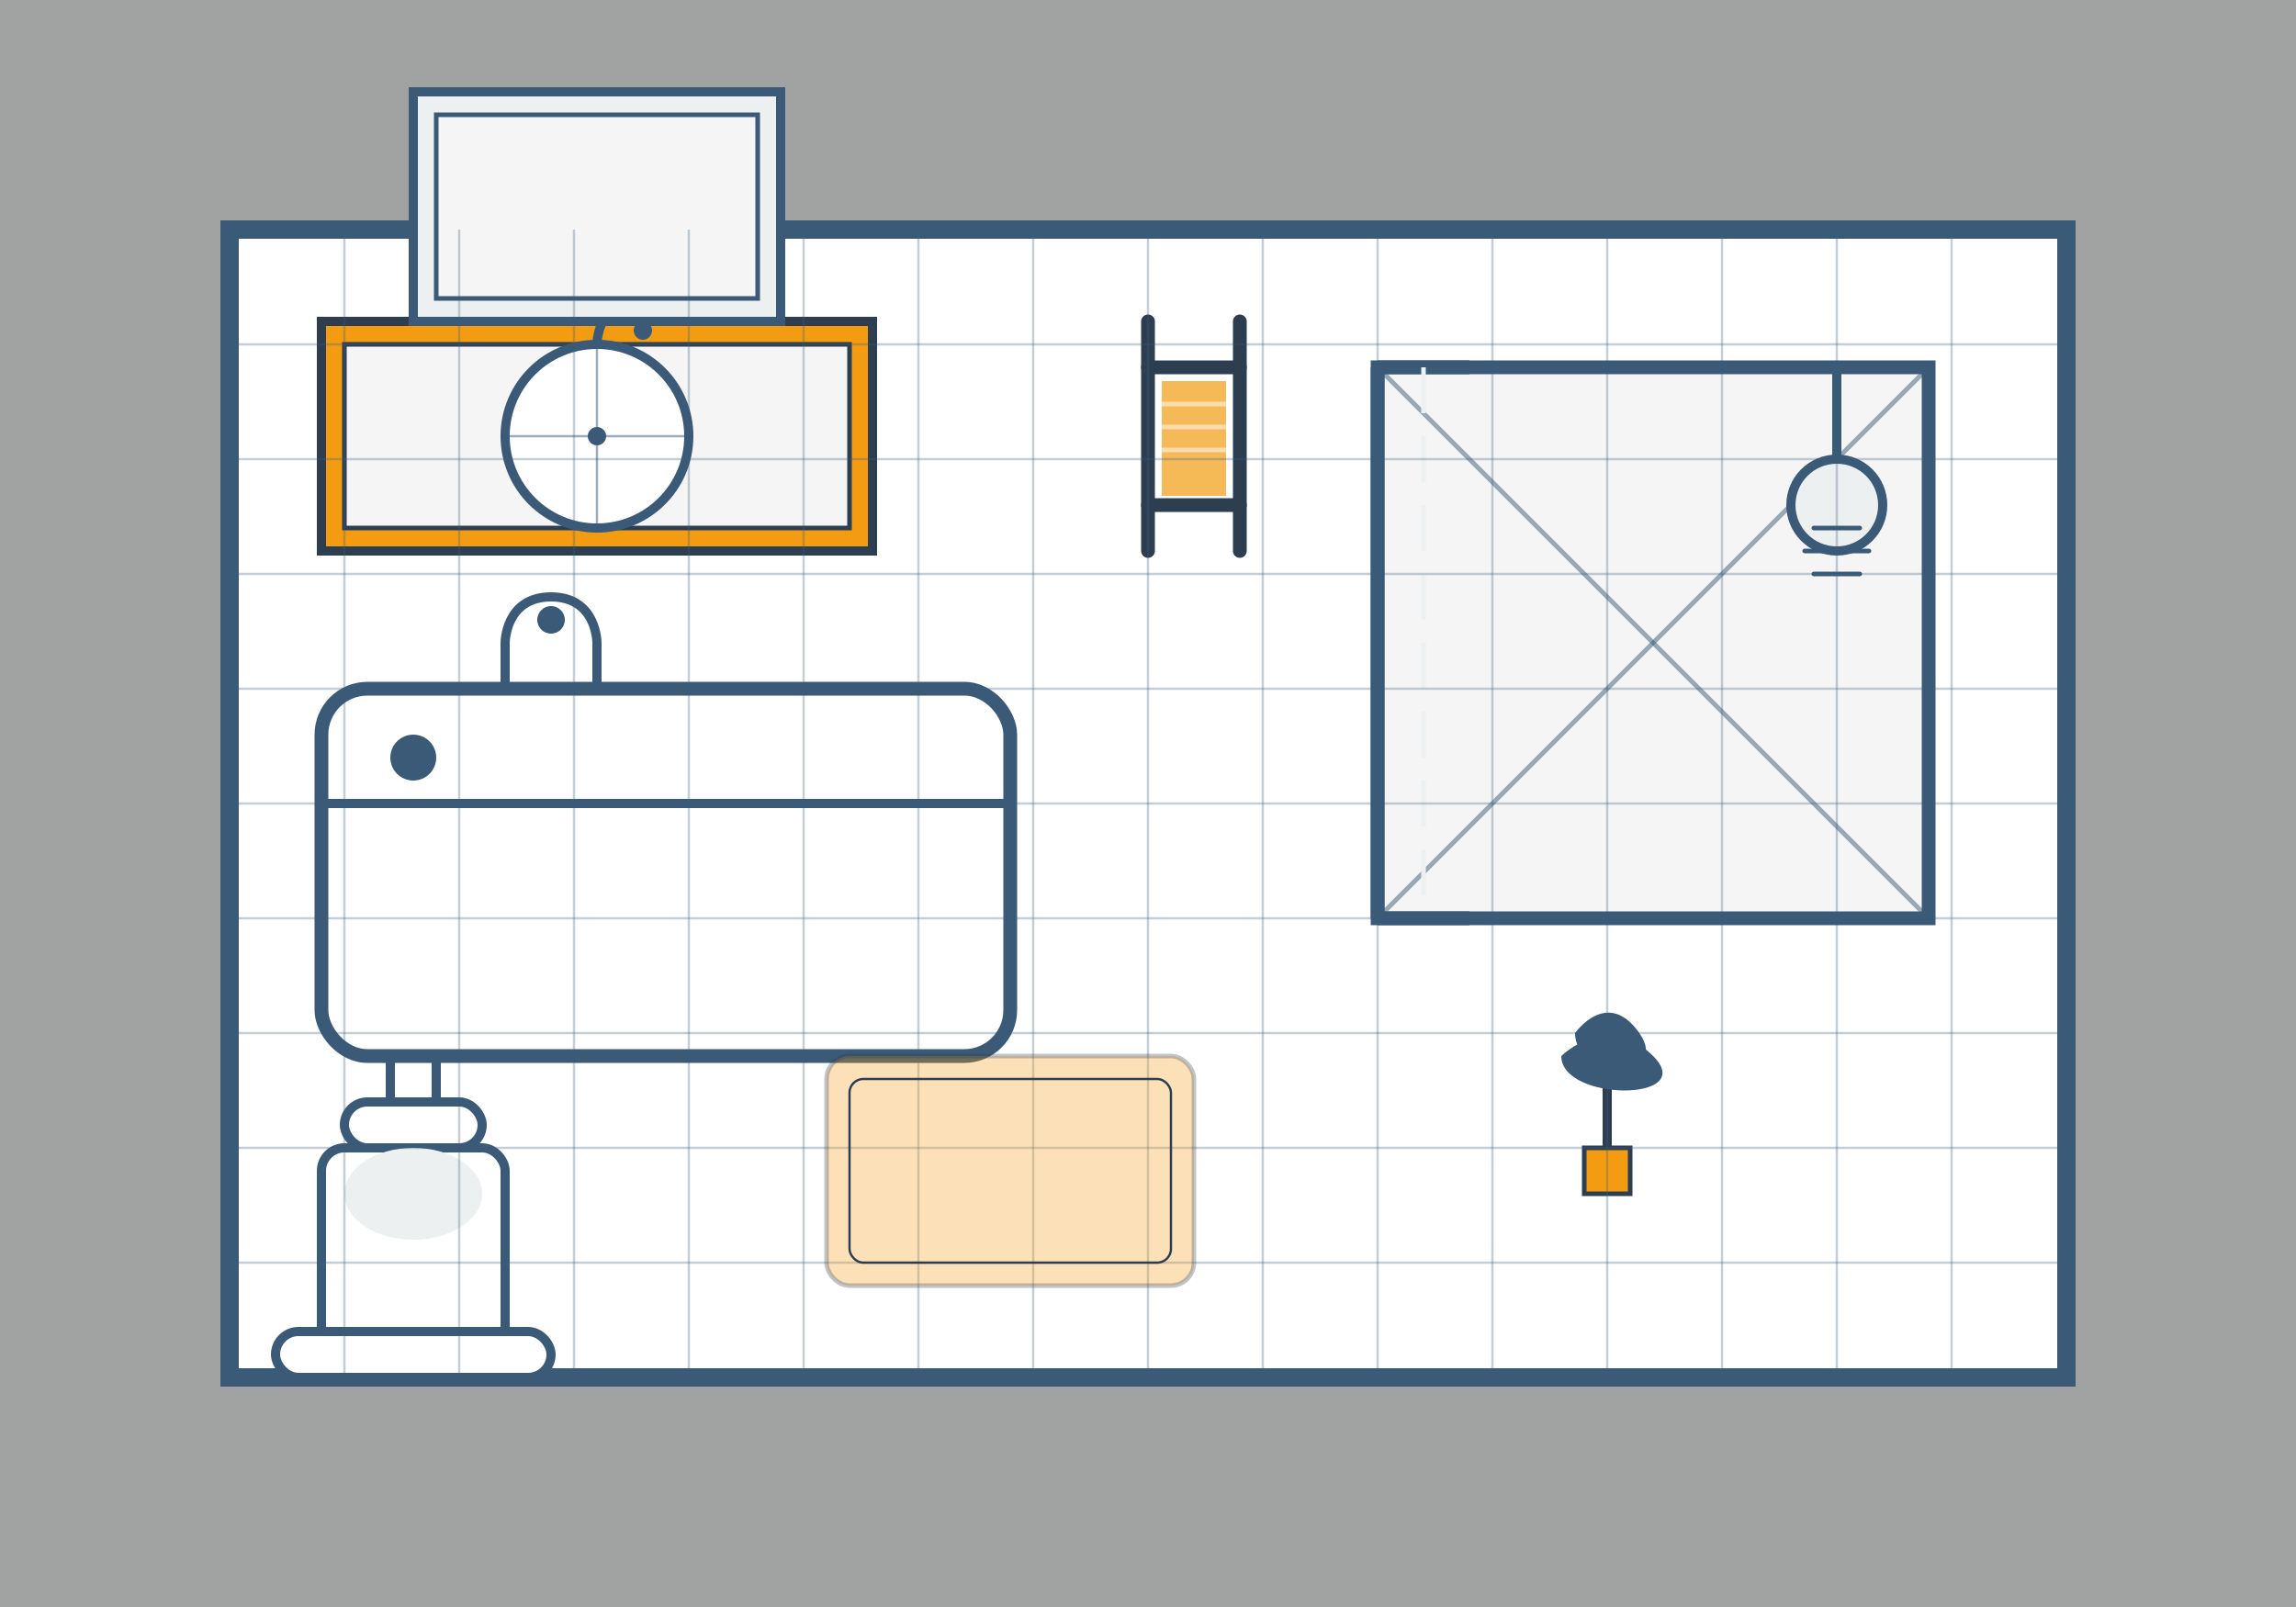 <svg width="500" height="350" viewBox="0 0 500 350" fill="none" xmlns="http://www.w3.org/2000/svg">
  <rect x="0" y="0" width="500" height="350" fill="#808080" stroke="none"/>
  <!-- Background -->
  <rect width="500" height="350" fill="#ECF0F1" opacity="0.3"/>
  
  <!-- Bathroom outline -->
  <path d="M50 50H450V300H50V50Z" fill="white" stroke="#3A5A78" stroke-width="4"/>
  
  <!-- Bathtub -->
  <rect x="70" y="150" width="150" height="80" rx="10" fill="white" stroke="#3A5A78" stroke-width="3"/>
  <path d="M70 175H220" stroke="#3A5A78" stroke-width="2"/>
  <circle cx="90" cy="165" r="5" fill="#3A5A78"/>
  <path d="M110 150V140C110 140 110 130 120 130C130 130 130 140 130 140V150" stroke="#3A5A78" stroke-width="2"/>
  <circle cx="120" cy="135" r="3" fill="#3A5A78"/>
  
  <!-- Shower -->
  <rect x="300" y="80" width="120" height="120" fill="#F5F5F5" stroke="#3A5A78" stroke-width="3"/>
  <path d="M300 80L420 200" stroke="#3A5A78" stroke-width="1" opacity="0.5"/>
  <path d="M300 200L420 80" stroke="#3A5A78" stroke-width="1" opacity="0.5"/>
  
  <!-- Shower door -->
  <path d="M300 80V200" stroke="#3A5A78" stroke-width="3"/>
  <path d="M300 80L320 80" stroke="#3A5A78" stroke-width="3"/>
  <path d="M300 200L320 200" stroke="#3A5A78" stroke-width="3"/>
  <line x1="310" y1="80" x2="310" y2="200" stroke="#ECF0F1" stroke-width="1" stroke-dasharray="10 5"/>
  
  <!-- Shower head -->
  <path d="M400 80V100" stroke="#3A5A78" stroke-width="2"/>
  <circle cx="400" cy="110" r="10" fill="#ECF0F1" stroke="#3A5A78" stroke-width="2"/>
  <path d="M395 115L405 115" stroke="#3A5A78" stroke-width="1" stroke-linecap="round"/>
  <path d="M393 120L407 120" stroke="#3A5A78" stroke-width="1" stroke-linecap="round"/>
  <path d="M395 125L405 125" stroke="#3A5A78" stroke-width="1" stroke-linecap="round"/>
  
  <!-- Sink vanity -->
  <rect x="70" y="70" width="120" height="50" fill="#F39C12" stroke="#2C3E50" stroke-width="2"/>
  <rect x="75" y="75" width="110" height="40" fill="#F5F5F5" stroke="#2C3E50" stroke-width="1"/>
  
  <!-- Sink -->
  <circle cx="130" cy="95" r="20" fill="white" stroke="#3A5A78" stroke-width="2"/>
  <circle cx="130" cy="95" r="2" fill="#3A5A78"/>
  <line x1="130" y1="75" x2="130" y2="115" stroke="#3A5A78" stroke-width="0.5" opacity="0.5"/>
  <line x1="110" y1="95" x2="150" y2="95" stroke="#3A5A78" stroke-width="0.5" opacity="0.5"/>
  
  <!-- Faucet -->
  <path d="M130 75C130 75 130 65 140 65" stroke="#3A5A78" stroke-width="2" stroke-linecap="round"/>
  <path d="M140 65L140 70" stroke="#3A5A78" stroke-width="2" stroke-linecap="round"/>
  <circle cx="140" cy="72" r="2" fill="#3A5A78"/>
  
  <!-- Mirror -->
  <rect x="90" y="20" width="80" height="50" fill="#ECF0F1" stroke="#3A5A78" stroke-width="2"/>
  <rect x="95" y="25" width="70" height="40" fill="#F5F5F5" stroke="#3A5A78" stroke-width="1"/>
  
  <!-- Toilet -->
  <rect x="70" y="250" width="40" height="50" rx="5" fill="white" stroke="#3A5A78" stroke-width="2"/>
  <rect x="75" y="240" width="30" height="10" rx="5" fill="white" stroke="#3A5A78" stroke-width="2"/>
  <path d="M85 240V230" stroke="#3A5A78" stroke-width="2"/>
  <path d="M95 240V230" stroke="#3A5A78" stroke-width="2"/>
  <rect x="60" y="290" width="60" height="10" rx="5" fill="white" stroke="#3A5A78" stroke-width="2"/>
  <ellipse cx="90" cy="260" rx="15" ry="10" fill="#ECF0F1"/>
  
  <!-- Towel rail -->
  <line x1="250" y1="70" x2="250" y2="120" stroke="#2C3E50" stroke-width="3" stroke-linecap="round"/>
  <line x1="270" y1="70" x2="270" y2="120" stroke="#2C3E50" stroke-width="3" stroke-linecap="round"/>
  <line x1="250" y1="80" x2="270" y2="80" stroke="#2C3E50" stroke-width="3" stroke-linecap="round"/>
  <line x1="250" y1="110" x2="270" y2="110" stroke="#2C3E50" stroke-width="3" stroke-linecap="round"/>
  
  <!-- Towel -->
  <rect x="253" y="83" width="14" height="25" fill="#F39C12" opacity="0.7"/>
  <line x1="253" y1="88" x2="267" y2="88" stroke="white" stroke-width="1" opacity="0.5"/>
  <line x1="253" y1="93" x2="267" y2="93" stroke="white" stroke-width="1" opacity="0.5"/>
  <line x1="253" y1="98" x2="267" y2="98" stroke="white" stroke-width="1" opacity="0.5"/>
  
  <!-- Plants for decoration -->
  <path d="M350 250V230" stroke="#2C3E50" stroke-width="2"/>
  <path d="M340 230C340 230 350 220 360 230C370 240 340 240 340 230Z" fill="#3A5A78"/>
  <path d="M343 225C343 225 350 215 357 225C364 235 343 235 343 225Z" fill="#3A5A78"/>
  <rect x="345" y="250" width="10" height="10" fill="#F39C12" stroke="#2C3E50" stroke-width="1"/>
  
  <!-- Wall tiles pattern -->
  <line x1="50" y1="75" x2="450" y2="75" stroke="#3A5A78" stroke-width="0.5" opacity="0.3"/>
  <line x1="50" y1="100" x2="450" y2="100" stroke="#3A5A78" stroke-width="0.5" opacity="0.3"/>
  <line x1="50" y1="125" x2="450" y2="125" stroke="#3A5A78" stroke-width="0.5" opacity="0.3"/>
  <line x1="50" y1="150" x2="450" y2="150" stroke="#3A5A78" stroke-width="0.5" opacity="0.3"/>
  <line x1="50" y1="175" x2="450" y2="175" stroke="#3A5A78" stroke-width="0.5" opacity="0.3"/>
  <line x1="50" y1="200" x2="450" y2="200" stroke="#3A5A78" stroke-width="0.5" opacity="0.3"/>
  <line x1="50" y1="225" x2="450" y2="225" stroke="#3A5A78" stroke-width="0.5" opacity="0.3"/>
  <line x1="50" y1="250" x2="450" y2="250" stroke="#3A5A78" stroke-width="0.5" opacity="0.3"/>
  <line x1="50" y1="275" x2="450" y2="275" stroke="#3A5A78" stroke-width="0.5" opacity="0.3"/>
  
  <line x1="75" y1="50" x2="75" y2="300" stroke="#3A5A78" stroke-width="0.5" opacity="0.3"/>
  <line x1="100" y1="50" x2="100" y2="300" stroke="#3A5A78" stroke-width="0.5" opacity="0.3"/>
  <line x1="125" y1="50" x2="125" y2="300" stroke="#3A5A78" stroke-width="0.5" opacity="0.3"/>
  <line x1="150" y1="50" x2="150" y2="300" stroke="#3A5A78" stroke-width="0.5" opacity="0.3"/>
  <line x1="175" y1="50" x2="175" y2="300" stroke="#3A5A78" stroke-width="0.5" opacity="0.3"/>
  <line x1="200" y1="50" x2="200" y2="300" stroke="#3A5A78" stroke-width="0.5" opacity="0.3"/>
  <line x1="225" y1="50" x2="225" y2="300" stroke="#3A5A78" stroke-width="0.5" opacity="0.3"/>
  <line x1="250" y1="50" x2="250" y2="300" stroke="#3A5A78" stroke-width="0.5" opacity="0.3"/>
  <line x1="275" y1="50" x2="275" y2="300" stroke="#3A5A78" stroke-width="0.5" opacity="0.3"/>
  <line x1="300" y1="50" x2="300" y2="300" stroke="#3A5A78" stroke-width="0.5" opacity="0.3"/>
  <line x1="325" y1="50" x2="325" y2="300" stroke="#3A5A78" stroke-width="0.5" opacity="0.3"/>
  <line x1="350" y1="50" x2="350" y2="300" stroke="#3A5A78" stroke-width="0.5" opacity="0.3"/>
  <line x1="375" y1="50" x2="375" y2="300" stroke="#3A5A78" stroke-width="0.5" opacity="0.3"/>
  <line x1="400" y1="50" x2="400" y2="300" stroke="#3A5A78" stroke-width="0.5" opacity="0.3"/>
  <line x1="425" y1="50" x2="425" y2="300" stroke="#3A5A78" stroke-width="0.5" opacity="0.3"/>
  
  <!-- Floor mat -->
  <rect x="180" y="230" width="80" height="50" rx="5" fill="#F39C12" opacity="0.3" stroke="#2C3E50" stroke-width="1"/>
  <rect x="185" y="235" width="70" height="40" rx="3" fill="none" stroke="#2C3E50" stroke-width="0.5"/>
</svg>
